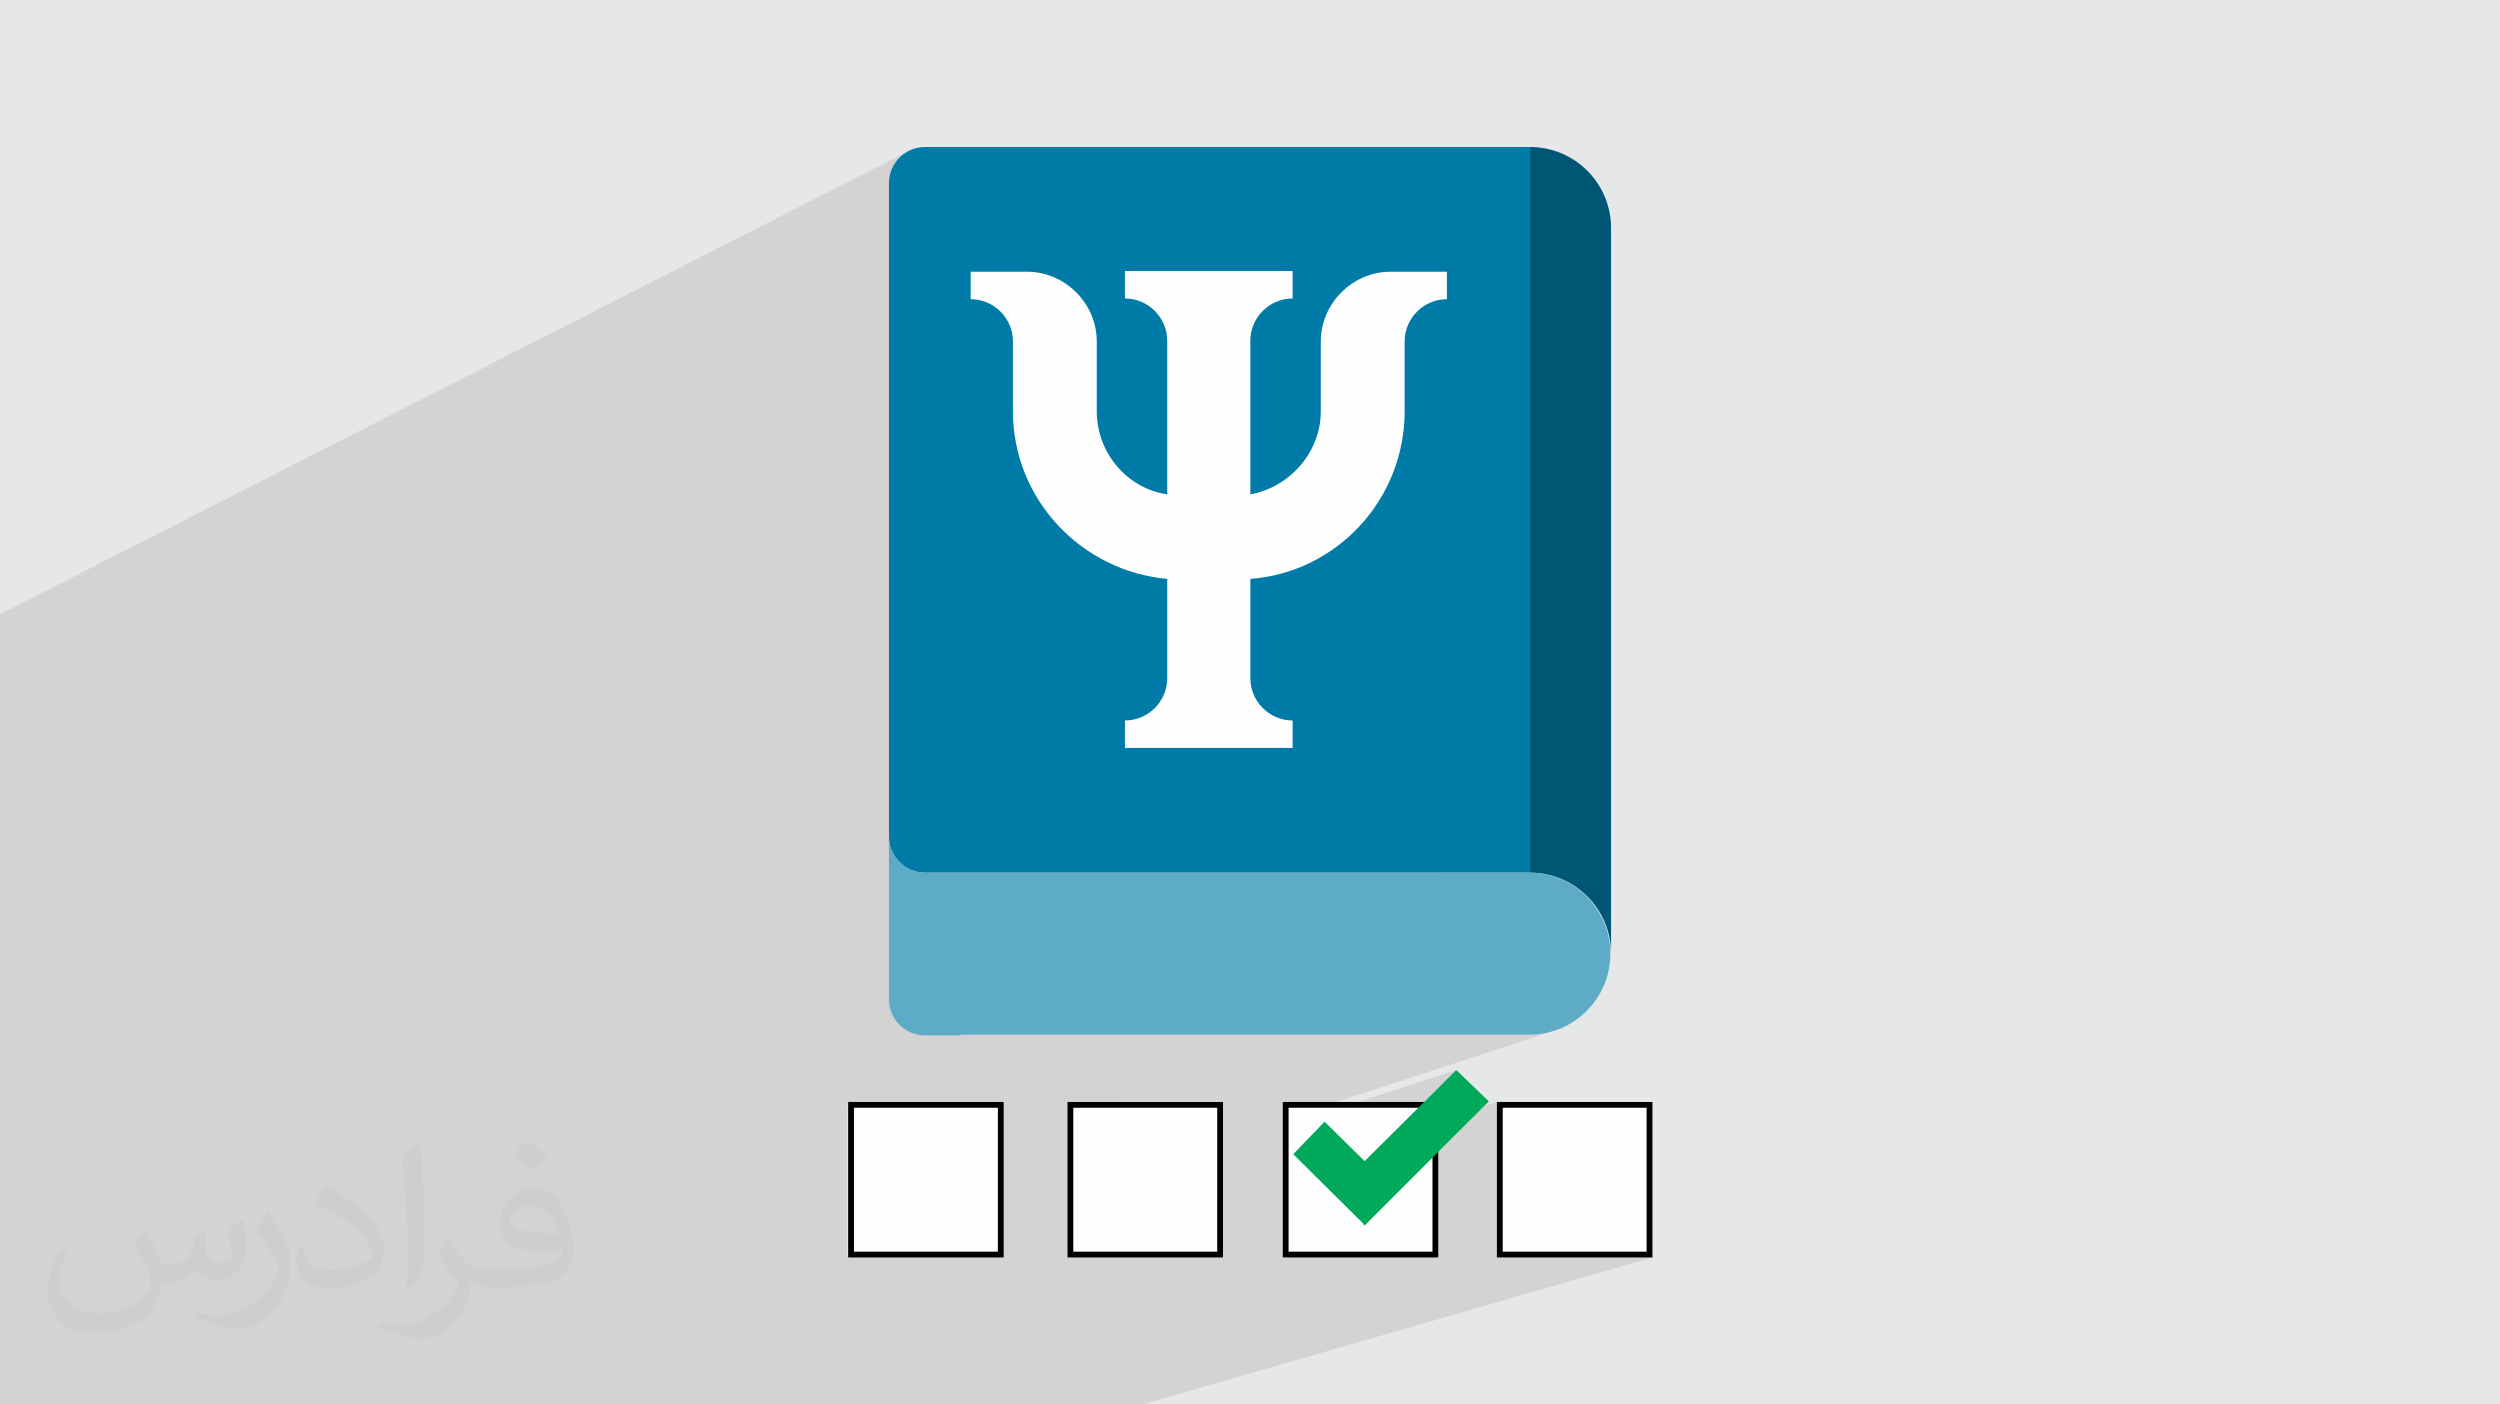 <?xml version="1.0" encoding="UTF-8"?>
<!DOCTYPE svg PUBLIC "-//W3C//DTD SVG 1.1//EN" "http://www.w3.org/Graphics/SVG/1.1/DTD/svg11.dtd">
<!-- Creator: CorelDRAW 2020 (64-Bit) -->
<svg xmlns="http://www.w3.org/2000/svg" xml:space="preserve" width="94.192mm" height="52.917mm" version="1.1" style="shape-rendering:geometricPrecision; text-rendering:geometricPrecision; image-rendering:optimizeQuality; fill-rule:evenodd; clip-rule:evenodd"
viewBox="0 0 9404.92 5283.66"
 xmlns:xlink="http://www.w3.org/1999/xlink"
 xmlns:xodm="http://www.corel.com/coreldraw/odm/2003">
 <defs>
  <style type="text/css">
   <![CDATA[
    .fil3 {fill:none}
    .fil8 {fill:#005675}
    .fil7 {fill:#007BA8}
    .fil6 {fill:#00A859}
    .fil9 {fill:#5EABC7}
    .fil0 {fill:#E6E7E8}
    .fil4 {fill:#FEFEFE}
    .fil5 {fill:black;fill-rule:nonzero}
    .fil2 {fill:#373435;fill-opacity:0.031}
    .fil1 {fill:#2B2A29;fill-opacity:0.102}
   ]]>
  </style>
 </defs>
 <g id="Layer_x0020_1">
  <polygon class="fil0" points="-0,0 9404.92,0 9404.92,5283.66 -0,5283.66 "/>
  <path class="fil1" d="M6060.74 3587.7l-908.46 304.79 601.02 0 30.94 -1.56 30.09 -4.58 29.1 -7.45 -842.83 275.36 82.32 0 395.6 -128.8 -129.63 128.8 53.23 0 0 64.31 229.21 -73.05 0 12.9 13.1 -4.16 563.22 0 0 563.21 -7.58 2.19 7.58 0 -37.81 10.91 15.98 0 30.56 0 -1919.95 553.09 -28.24 0 -14.76 0 -6.98 0 -2.47 0 -16.73 0 -11.73 0 -8.98 0 -448.57 0 -2.02 0 -22.05 0 -3.24 0 -10.39 0 -3.54 0 -8.83 0 -77.82 0 -77.82 0 -28.22 0 -13.65 0 -6.76 0 -3.79 0 -15.63 0 -12.86 0 -6.74 0 -13.18 0 -2.04 0 -17.54 0 -10.77 0 -63.67 0 -4.59 0 -3.37 0 -5.32 0 -221.38 0 -2.82 0 -14.26 0 -1.79 0 -8.62 0 -0.93 0 -5.89 0 -17.02 0 -10.33 0 -47.26 0 -2.02 0 -0.02 0 -20.91 0 -3.46 0 -9.73 0 -5.1 0 -6.6 0 -32.3 0 -5.54 0 -16.18 0 -5.06 0 -21.98 0 -2.62 0 -6.54 0 -2.01 0 -14.07 0 -9.55 0 -26.51 0 -3.01 0 -16.54 0 -1.4 0 -22.81 0 -16.55 0 -6.54 0 -3.12 0 -1.87 0 -14.65 0 -9.95 0 -1.79 0 -6.73 0 -5.7 0 -11.93 0 -25.5 0 -15.29 0 -7.39 0 -11.35 0 -1.17 0 -30.83 0 -7.28 0 -1.35 0 -0.73 0 -11.74 0 -11.65 0 -41.8 0 -15.43 0 -22 0 -14.11 0 -15.68 0 -2.43 0 -37.42 0 -2.89 0 -8.71 0 -3.66 0 -1.04 0 -2.58 0 -13.52 0 -13.47 0 -6.61 0 -6.26 0 -10.61 0 -23.25 0 -2.42 0 -9.7 0 -2.63 0 -8.61 0 -23.85 0 -3.16 0 -2.97 0 -15.77 0 -2.61 0 -2.05 0 -5.83 0 -11.93 0 -5.7 0 -0.05 0 -1.19 0 -5.14 0 -0.65 0 -2.66 0 -3.72 0 -4.66 0 -4.36 0 -11.02 0 -17.13 0 -0.31 0 -2.27 0 -1.24 0 -2.53 0 -0.31 0 -1.53 0 -0.49 0 -10.8 0 -0.45 0 -10.96 0 -0.59 0 -7.56 0 -0.78 0 -0.42 0 -2.02 0 -7.78 0 -7.22 0 -13.18 0 -2.59 0 -5.63 0 -14.15 0 -26.16 0 -8.51 0 -4.28 0 -10.51 0 -3.48 0 -2.01 0 -7.8 0 -7.83 0 -8.59 0 -12.09 0 -3.31 0 -4.28 0 -5.78 0 -0.74 0 -14.35 0 -1.02 0 -0.49 0 -8.55 0 -0.75 0 -5.54 0 -2.69 0 -8.37 0 -10.28 0 -8.55 0 -11.89 0 -3.86 0 -1.75 0 -23.92 0 -15.39 0 -29.26 0 -2.07 0 -1.86 0 -4.31 0 -4.19 0 -23.83 0 -1.88 0 -25.58 0 -2.42 0 -54.63 0 -6.4 0 -2.31 0 -11.76 0 -3.84 0 -3.82 0 -10.23 0 -8.82 0 -7.08 0 -5.8 0 -12.67 0 -12.37 0 -6.17 0 -1.64 0 -14.19 0 -0.67 0 -16.49 0 -13.88 0 -15.7 0 -24.38 0 -40.22 0 -2.18 0 -2.02 0 -0.96 0 -15.7 0 -6.15 0 -1.79 0 -0.5 0 -3.84 0 -4.19 0 -1.87 0 -4.28 0 -3.47 0 -3.92 0 -2.48 0 -3.24 0 -1.08 0 -4.2 0 -22.95 0 -13.38 0 -32.03 0 -1.87 0 -63.7 0 -2.03 0 -9.88 0 -71.55 0 -5.62 0 -9.41 0 -15.04 0 -130.23 0 -11.3 0 -9.44 0 -36.83 0 -2.45 0 -7.22 0 -2.26 0 -1.57 0 -32.76 0 -1.84 0 -15.07 0 -22.9 0 -13.09 0 -3.11 0 -6.27 0 -6.69 0 -10.87 0 -18.28 0 -95.07 0 -5.29 0 -1.67 0 -7.39 0 -29.72 0 -10.72 0 -33.14 0 -164.27 0 -5.62 0 -23.05 0 -424.27 0 -8.18 0 -3.14 0 -5.32 0 -31.19 0 -8.08 0 -5.9 0 0 -9.36 0 -0.66 0 -83.74 0 -2.23 0 -38.69 0 -156.34 0 -317.04 0 -2.23 0 -41.79 0 -159.46 0 -0.01 0 -1276.17 0 -319.01 0 -85.37 0 -410.58 0 -70.2 3415.11 -1741.3 -11.14 6.79 -10.41 7.81 -9.63 8.75 -8.75 9.62 -7.8 10.41 -6.8 11.14 -5.72 11.81 -4.57 12.39 -3.34 12.92 -2.07 13.36 -0.7 13.75 0 482.91 307.42 -148.96 212.03 0 26.53 1.38 25.83 4.02 24.99 6.55 24.02 8.92 22.9 11.16 21.64 13.25 20.25 15.22 18.7 17.02 17.02 18.7 15.22 20.25 13.25 21.64 11.16 22.9 8.92 24.02 6.55 24.99 4.02 25.83 1.38 26.53 -781.84 362.19 0 1500.98 0.7 13.75 2.07 13.36 3.34 12.92 4.57 12.39 5.72 11.8 6.79 11.15 7.81 10.41 8.75 9.62 9.62 8.75 10.41 7.81 11.15 6.8 11.8 5.72 12.4 4.57 1.48 0.38 2373.94 -612.83 -776.67 1193.34 1022.69 -269.98zm-5885.58 815.06l0 -0.01 -175.16 69.37 175.16 -69.36zm2056.48 -814.43l0.05 -0.01 1112.49 -440.57 0 -0.01 -1112.54 440.59z"/>
  <path class="fil2" d="M548.54 4627.69c17.95,27.21 29.6,53.36 40.96,82.43 8.45,16.91 12.93,48.09 52.57,48.09 11.61,0 28.28,-3.42 43.06,-11.61 16.63,-8.73 29.32,-21.94 35.94,-42l15.85 -53.36 38.57 -19.02 2.64 2.64c-5.27,20.09 -6.59,39.36 -6.59,54.43 0,44.63 38.57,61.56 69.22,61.56 17.95,0 34.09,-8.73 34.09,-25.11 0,-21.13 -8.98,-57.06 -20.62,-89.29 17.95,-17.95 35.94,-35.94 56.53,-50.47l3.17 1.6c8.98,38.04 14,75.56 14,100.66 0,24.57 -10.83,51.79 -19.81,69.49 -18.49,34.87 -51.25,62.62 -90.87,62.62 -30.1,0 -63.65,-15.07 -86.66,-43.06l-1.32 0c-21.66,26.96 -55.22,51.25 -108.86,51.25l-16.63 0c-2.64,35.41 -10.29,60.49 -21.94,82.95 -31.95,62.34 -126.81,106.47 -216.1,106.47 -124.17,0 -186.51,-71.59 -186.51,-166.96 0,-58.91 19.27,-113.6 48.88,-152.42l24.29 10.04c-18.49,35.41 -30.91,68.68 -30.91,101.45 0,89.29 72.66,131.83 156.4,131.83 77.68,0 173.83,-49.41 191.28,-106.72 -6.59,-62.62 -30.1,-91.93 -66.04,-148.99 10.83,-19.02 24.83,-38.04 42.28,-58.38l3.17 0 0 0 0 0 -0.02 -0.09zm1432.13 -336.04c26.15,16.39 51.79,35.66 76.87,57.85 -14,19.81 -31.45,37.79 -53.11,53.64 -25.11,-20.34 -50.19,-37.79 -75.84,-56.27 17.42,-19.55 34.62,-38.29 52.04,-55.22l0 0 0 0 0 0 0 0 0 0 0.03 0zm13.47 244.11c-42.28,0 -76.87,27.75 -76.87,48.34 0,44.13 84.53,57.85 185.72,57.31 -12.68,-51.79 -57.06,-105.68 -108.86,-105.68l0.01 0.03zm-94.86 236.19c54.96,0 103.04,-1.6 139.74,-10.83 40.96,-10.29 75.56,-30.91 75.56,-45.17 0,-3.7 0,-8.19 -1.32,-11.89 -22.98,2.11 -49.41,2.11 -72.38,2.11 -74.49,0 -131.55,-16.91 -154.02,-58.66 -5.55,-11.61 -9.51,-24.57 -9.51,-39.36 0,-40.43 17.42,-79.79 48.09,-107 25.61,-22.45 53.89,-36.44 82.67,-36.44 52.04,0 93.51,41.75 122.57,107.54 15.85,35.94 26.68,77.4 26.68,129.72 0,34.87 -9.51,64.19 -31.17,85.85 -40.43,39.11 -114.92,53.89 -229.04,53.89l-51.79 0 0 0 -13.47 0c-28.28,0 -48.62,-5.02 -64.72,-17.42l-2.64 0c0.79,6.59 1.32,12.93 1.32,19.02 0,25.61 -8.45,58.38 -25.61,84.53 -50.72,75.3 -105.68,108.04 -153.24,108.04 -48.09,0 -107,-18.49 -160.11,-42.54l9.51 -18.49c17.17,7.13 40.96,11.89 73.7,11.89 85.85,0 198.66,-82.43 212.66,-163 -3.17,-6.59 -8.98,-15.32 -17.17,-24.57 -25.11,-29.85 -40.96,-54.68 -55.75,-80.83 12.68,-25.11 24.29,-45.17 35.13,-63.4l4.49 -0.53c36.72,74.77 69.99,117.55 144.23,117.55l11.61 0 0 0 53.89 0 0 0 0 0 0 0 0 0 0 0 0.09 0.01zm-371.98 79c6.34,-34.34 6.87,-72.91 6.87,-108.86l0 -53.36c0,-99.6 -12.68,-244.36 -22.98,-338.68 17.95,-19.27 43.06,-42 62.87,-57.31l5.81 1.6c13.47,118.62 16.63,256 16.63,383.06 0,33.3 -1.32,65.79 -4.49,89.55 -1.85,30.1 -19.27,52.83 -56.53,87.7l-8.19 -3.7zm-382.8 -157.19c1.85,46.77 24.83,83.49 105.15,83.49 49.93,0 92.19,-12.93 138.96,-35.13 8.45,-3.7 12.93,-8.73 12.93,-12.93 0,-29.32 -22.45,-68.15 -60.23,-103.55 -36.72,-33.3 -85.34,-62.62 -130.76,-82.18 -15.6,-6.59 -20.62,-13.47 -20.62,-20.09 0,-13.47 17.95,-41.75 32.77,-62.09l5.02 -0.53c52.04,27.21 110.17,67.64 153.24,112.53 39.11,41.47 63.4,83.49 63.4,129.19 0,33.81 -10.29,65.51 -26.96,95.11 -57.06,28.79 -117.83,50.72 -178.06,50.72 -73.17,0 -123.1,-34.34 -123.1,-114.92 0,-8.73 0,-22.19 3.17,-39.64l25.11 0 0 0 0 0 0 0 0 0 0 0 -0.02 0zm-132.37 -132.9l45.45 73.45c16.63,27.21 32.23,56.81 32.23,103.55l0 59.7c0,48.34 -30.91,100.13 -80.83,151.38 -39.11,34.62 -73.7,49.41 -105.68,49.41 -47.55,0 -101.98,-14.79 -164.85,-41.75l7.13 -18.49c19.81,5.27 42.79,9.77 71.06,9.77 90.36,-0.53 182.8,-66.57 225.08,-147.15 5.02,-9.26 6.87,-17.95 6.87,-24.04 0,-9.26 -5.02,-19.55 -8.98,-28.79 -22.98,-43.31 -48.62,-82.95 -76.87,-119.68 14.79,-23.25 29.6,-45.7 45.7,-67.9l3.7 0.53 0 0 0 0 0 0 0 0 0 0 -0.02 0.01z"/>
  <g id="_2404407394992">
   <g id="_2081581783920">
    <g>
     <line class="fil3" x1="4838.89" y1="4154.26" x2="4838.89" y2= "4154.26" />
     <polygon class="fil0" points="5316.97,4719.65 5402.11,4667.25 5402.11,4719.65 "/>
     <polygon class="fil0" points="4838.89,4154.26 5402.11,4154.26 4838.89,4523.18 "/>
     <polygon class="fil0" points="4838.89,4675.99 5402.11,4313.61 5402.11,4667.25 5316.97,4719.65 4838.89,4719.65 "/>
     <polygon class="fil0" points="4838.89,4693.45 5402.11,4331.08 5402.11,4719.65 4838.89,4719.65 "/>
     <polygon class="fil0" points="4838.89,4662.89 5402.11,4293.97 5402.11,4719.65 4838.89,4719.65 "/>
     <polygon class="fil0" points="4838.89,4523.18 5402.11,4154.26 5402.11,4719.65 4838.89,4719.65 "/>
     <polygon class="fil0" points="4838.89,4442.41 5275.49,4154.26 5345.36,4154.26 5133.6,4368.19 4838.89,4560.3 "/>
     <polygon class="fil0" points="4838.89,4357.27 4865.09,4342 5122.68,4597.4 4926.21,4719.65 4838.89,4719.65 "/>
     <polygon class="fil0" points="4926.21,4719.65 5122.68,4597.4 5133.6,4610.51 4963.34,4719.65 "/>
     <polygon class="fil0" points="4838.89,4315.8 4982.98,4219.74 4865.09,4342 4838.89,4357.27 "/>
     <polygon class="fil0" points="4838.89,4173.9 4847.63,4169.54 4847.63,4710.93 4838.89,4715.29 "/>
     <polygon class="fil0" points="4838.89,4715.29 4847.63,4710.93 5389.01,4710.93 5373.73,4719.65 4838.89,4719.65 "/>
     <polygon class="fil0" points="4849.82,4145.52 4827.98,4162.99 4827.98,4145.52 4836.71,4145.52 4838.89,4145.52 "/>
     <polygon class="fil0" points="5301.69,4730.57 5334.44,4710.93 5389.01,4710.93 5389.01,4673.8 5410.84,4662.89 5410.84,4730.57 "/>
     <polygon class="fil0" points="4827.98,4162.99 4838.89,4154.26 5402.11,4154.26 5382.46,4169.54 4847.63,4169.54 4847.63,4514.46 4827.98,4531.92 "/>
     <path class="fil0" d="M4827.98 4684.72l21.83 -15.28 0 39.29 484.63 0 -34.93 21.83 -473.71 0 0 -45.84 0 0 2.19 2.19 0 -2.19zm563.22 -362.37l21.83 -15.28 0 353.64 -21.83 10.92 0 -353.65 0 2.19 0 2.18z"/>
     <polygon class="fil0" points="4827.98,4702.18 4847.63,4689.09 4847.63,4710.93 5389.01,4710.93 5389.01,4339.81 5410.84,4324.53 5410.84,4730.57 4827.98,4730.57 "/>
     <polygon class="fil0" points="4827.98,4667.25 4847.63,4654.16 4847.63,4710.93 5389.01,4710.93 5389.01,4304.88 5410.84,4287.42 5410.84,4730.57 4827.98,4730.57 "/>
     <polygon class="fil0" points="4827.98,4531.92 4847.63,4514.46 4847.63,4710.93 5389.01,4710.93 5389.01,4169.54 5382.46,4169.54 5402.11,4154.26 5402.11,4719.65 5380.28,4730.57 4827.98,4730.57 "/>
     <path class="fil0" d="M4827.98 4453.33l21.83 -15.28 0 115.69 -21.83 15.28 0 -115.69zm430.05 -283.79l34.93 -21.83 65.49 0 -21.83 21.83 -76.4 0 0 0 -2.19 0z"/>
     <polygon class="fil0" points="4827.98,4363.82 4847.63,4350.72 4847.63,4710.93 4943.69,4710.93 4908.75,4730.57 4827.98,4730.57 "/>
     <polygon class="fil0" points="4908.75,4730.57 4943.69,4710.93 4980.79,4710.93 4945.87,4730.57 "/>
     <polygon class="fil0" points="4827.98,4322.35 4847.63,4311.43 4847.63,4350.72 4827.98,4363.82 "/>
     <polygon class="fil0" points="4827.98,4180.45 4847.63,4169.54 4847.63,4710.93 4827.98,4721.84 "/>
     <polygon class="fil0" points="4827.98,4721.84 4847.63,4710.93 5389.01,4710.93 5354.08,4730.57 4827.98,4730.57 "/>
     <polygon class="fil0" points="5644.42,4512.27 6207.64,4154.26 6207.64,4719.65 5644.42,4719.65 "/>
     <polygon class="fil0" points="5644.42,4715.29 5655.34,4710.93 6196.72,4710.93 6179.26,4719.65 5644.42,4719.65 "/>
     <polygon class="fil0" points="5644.42,4154.26 6207.64,4154.26 5644.42,4512.27 "/>
     <polygon class="fil0" points="5644.42,4173.9 5655.34,4169.54 5655.34,4710.93 5644.42,4715.29 "/>
     <polygon class="fil0" points="5633.51,4521.01 5655.34,4505.72 5655.34,4710.93 6196.72,4710.93 6196.72,4169.54 6185.81,4169.54 6207.64,4154.26 6207.64,4719.65 6185.81,4730.57 5633.51,4730.57 "/>
     <polygon class="fil0" points="5633.51,4721.84 5655.34,4710.93 6196.72,4710.93 6159.6,4730.57 5633.51,4730.57 "/>
     <polygon class="fil0" points="5633.51,4162.99 5644.42,4154.26 6207.64,4154.26 6185.81,4169.54 5655.34,4169.54 5655.34,4505.72 5633.51,4521.01 "/>
     <polygon class="fil0" points="5633.51,4180.45 5655.34,4169.54 5655.34,4710.93 5633.51,4721.84 "/>
     <polygon class="fil0" points="3398.12,4719.65 3764.86,4470.79 3764.86,4719.65 "/>
     <polygon class="fil0" points="3764.86,4470.79 3398.12,4719.65 3203.83,4719.65 3203.83,4154.26 3764.86,4154.26 "/>
     <polygon class="fil0" points="3208.2,4719.65 3764.86,4339.81 3764.86,4710.93 3753.95,4719.65 "/>
     <polygon class="fil0" points="3203.83,4154.26 3764.86,4154.26 3203.83,4542.83 "/>
     <polygon class="fil0" points="3753.95,4719.65 3764.86,4710.93 3764.86,4719.65 "/>
     <polygon class="fil0" points="3232.22,4719.65 3764.86,4357.27 3764.86,4719.65 "/>
     <polygon class="fil0" points="3203.83,4706.55 3764.86,4320.17 3764.86,4719.65 3203.83,4719.65 "/>
     <polygon class="fil0" points="3203.83,4542.83 3764.86,4154.26 3764.86,4719.65 3203.83,4719.65 "/>
     <polygon class="fil0" points="3203.83,4715.29 3212.58,4710.93 3753.95,4710.93 3736.48,4719.65 3203.83,4719.65 "/>
     <polygon class="fil0" points="3203.83,4173.9 3212.58,4169.54 3212.58,4710.93 3203.83,4715.29 "/>
     <polygon class="fil0" points="3378.48,4730.57 3411.23,4710.93 3753.95,4710.93 3753.95,4475.15 3773.6,4464.24 3773.6,4730.57 "/>
     <polygon class="fil0" points="3773.6,4464.24 3753.95,4475.15 3753.95,4169.54 3212.58,4169.54 3212.58,4710.93 3411.23,4710.93 3378.48,4730.57 3188.55,4730.57 3188.55,4145.52 3197.28,4145.52 3203.83,4145.52 3773.6,4145.52 "/>
     <polygon class="fil0" points="3188.55,4730.57 3221.3,4710.93 3753.95,4710.93 3753.95,4344.18 3773.6,4331.08 3773.6,4704.38 3734.31,4730.57 "/>
     <polygon class="fil0" points="3188.55,4162.99 3203.83,4154.26 3764.86,4154.26 3747.4,4169.54 3212.58,4169.54 3212.58,4538.47 3188.55,4551.56 "/>
     <polygon class="fil0" points="3734.31,4730.57 3773.6,4704.38 3773.6,4730.57 "/>
     <polygon class="fil0" points="3216.94,4730.57 3247.49,4710.93 3753.95,4710.93 3753.95,4361.64 3773.6,4350.72 3773.6,4730.57 "/>
     <polygon class="fil0" points="3188.55,4713.1 3212.58,4702.18 3212.58,4710.93 3753.95,4710.93 3753.95,4328.9 3773.6,4313.61 3773.6,4730.57 3188.55,4730.57 "/>
     <polygon class="fil0" points="3188.55,4551.56 3212.58,4538.47 3212.58,4710.93 3753.95,4710.93 3753.95,4169.54 3747.4,4169.54 3764.86,4154.26 3764.86,4719.65 3747.4,4730.57 3188.55,4730.57 "/>
     <polygon class="fil0" points="3188.55,4721.84 3212.58,4710.93 3753.95,4710.93 3719.02,4730.57 3188.55,4730.57 "/>
     <polygon class="fil0" points="3188.55,4182.64 3212.58,4169.54 3212.58,4710.93 3188.55,4721.84 "/>
     <polygon class="fil0" points="4029.01,4287.42 4225.47,4154.26 4592.22,4154.26 4592.22,4320.17 4029.01,4693.45 "/>
     <polygon class="fil0" points="4225.47,4154.26 4029.01,4287.42 4029.01,4154.26 "/>
     <polygon class="fil0" points="4029.01,4693.45 4592.22,4320.17 4592.22,4682.54 4537.64,4719.65 4029.01,4719.65 "/>
     <polygon class="fil0" points="4029.01,4154.26 4592.22,4154.26 4029.01,4534.1 "/>
     <polygon class="fil0" points="4537.64,4719.65 4592.22,4682.54 4592.22,4719.65 "/>
     <polygon class="fil0" points="4417.58,4719.65 4592.22,4601.76 4592.22,4719.65 "/>
     <polygon class="fil0" points="4288.79,4719.65 4592.22,4521.01 4592.22,4719.65 "/>
     <polygon class="fil0" points="4225.47,4719.65 4592.22,4475.15 4592.22,4521.01 4288.79,4719.65 "/>
     <polygon class="fil0" points="4029.01,4713.1 4592.22,4339.81 4592.22,4719.65 4029.01,4719.65 "/>
     <polygon class="fil0" points="4029.01,4675.99 4592.22,4302.7 4592.22,4719.65 4029.01,4719.65 "/>
     <polygon class="fil0" points="4029.01,4534.1 4592.22,4154.26 4592.22,4719.65 4029.01,4719.65 "/>
     <polygon class="fil0" points="4029.01,4715.29 4039.92,4710.93 4581.3,4710.93 4563.84,4719.65 4029.01,4719.65 "/>
     <polygon class="fil0" points="4029.01,4173.9 4039.92,4169.54 4039.92,4710.93 4029.01,4715.29 "/>
     <path class="fil0" d="M4015.91 4296.15l21.83 -15.28 0 406.04 -21.83 15.28 0 -406.04zm189.92 -130.97l30.55 -21.83 362.38 0 0 165.91 -21.83 15.28 0 -159.36 -371.11 0z"/>
     <polygon class="fil0" points="4238.57,4145.52 4208.01,4169.54 4039.92,4169.54 4039.92,4283.06 4015.91,4296.15 4015.91,4145.52 4024.64,4145.52 4029.01,4145.52 "/>
     <path class="fil0" d="M4015.91 4702.18l21.83 -15.28 0 21.83 513 0 -34.93 21.83 -502.09 0 0 -28.38 2.19 2.19 0 -2.19zm563.22 -375.46l21.83 -15.29 0 362.38 -21.83 15.28 0 -362.37z"/>
     <polygon class="fil0" points="4015.91,4162.99 4029.01,4154.26 4592.22,4154.26 4574.75,4169.54 4039.92,4169.54 4039.92,4529.73 4015.91,4540.65 "/>
     <polygon class="fil0" points="4518,4730.57 4552.92,4710.93 4581.3,4710.93 4581.3,4691.27 4600.95,4675.99 4600.95,4730.57 "/>
     <polygon class="fil0" points="4400.12,4730.57 4430.67,4710.93 4581.3,4710.93 4581.3,4610.51 4600.95,4597.4 4600.95,4713.1 4574.75,4730.57 "/>
     <polygon class="fil0" points="4269.14,4730.57 4299.7,4710.93 4581.3,4710.93 4581.3,4525.37 4600.95,4512.27 4600.95,4730.57 "/>
     <path class="fil0" d="M4208.01 4730.57l34.93 -21.83 61.13 0 -34.93 21.83 -61.13 0zm371.12 -246.69l21.83 -15.28 0 39.29 -21.83 15.28 0 -39.29z"/>
     <polygon class="fil0" points="4015.91,4719.65 4039.92,4706.55 4039.92,4710.93 4581.3,4710.93 4581.3,4348.55 4600.95,4331.08 4600.95,4730.57 4015.91,4730.57 "/>
     <polygon class="fil0" points="4015.91,4684.72 4039.92,4671.63 4039.92,4710.93 4581.3,4710.93 4581.3,4311.43 4600.95,4293.97 4600.95,4730.57 4015.91,4730.57 "/>
     <polygon class="fil0" points="4015.91,4540.65 4039.92,4529.73 4039.92,4710.93 4581.3,4710.93 4581.3,4169.54 4574.75,4169.54 4592.22,4154.26 4592.22,4719.65 4574.75,4730.57 4015.91,4730.57 "/>
     <polygon class="fil0" points="4015.91,4721.84 4039.92,4710.93 4581.3,4710.93 4546.38,4730.57 4015.91,4730.57 "/>
     <polygon class="fil0" points="4015.91,4180.45 4039.92,4169.54 4039.92,4710.93 4015.91,4721.84 "/>
     <path class="fil0" d="M5345.36 4154.26l56.75 0 -159.36 104.78 104.78 -104.78 -2.18 0zm-237.95 189.92l-144.07 96.04 -102.6 -102.59 120.06 -120.07 124.43 124.43 0 2.19 2.19 0z"/>
     <polygon class="fil0" points="5057.2,4534.1 5487.24,4256.86 5133.6,4610.51 5122.68,4597.4 "/>
     <polygon class="fil0" points="5068.12,4542.83 5437.04,4307.06 5133.6,4610.51 5122.68,4597.4 "/>
     <polygon class="fil0" points="5048.47,4523.18 5535.28,4208.83 5133.6,4610.51 5122.68,4597.4 "/>
     <polygon class="fil0" points="4963.34,4438.05 5107.41,4344.18 5133.6,4368.19 5240.58,4256.86 5402.11,4154.26 5402.11,4344.18 5133.6,4610.51 5122.68,4597.4 "/>
     <polygon class="fil0" points="4915.3,4392.2 5059.38,4296.15 5133.6,4368.19 4985.16,4464.24 "/>
     <rect class="fil4" x="4838.89" y="4154.26" width="563.21" height="563.21"/>
     <path class="fil5" d="M4838.89 4145.52l571.94 0 0 585.04 -585.04 0 0 -585.04 8.74 0 2.18 0 2.19 0zm550.12 21.83l-541.39 0 0 541.39 541.39 0 0 -541.39z"/>
     <rect class="fil4" x="5644.42" y="4154.26" width="563.21" height="563.21"/>
     <path class="fil5" d="M5644.42 4145.52l571.94 0 0 585.04 -585.04 0 0 -585.04 8.74 0 2.18 0 2.19 0zm550.11 21.83l-541.38 0 0 541.39 541.38 0 0 -541.39z"/>
     <rect class="fil4" x="3203.83" y="4154.26" width="563.21" height="563.21"/>
     <path class="fil5" d="M3203.83 4145.52l571.94 0 0 585.04 -585.03 0 0 -585.04 8.73 0 2.19 0 2.18 0zm550.12 21.83l-541.38 0 0 541.39 541.38 0 0 -541.39z"/>
     <rect class="fil4" x="4029.01" y="4154.26" width="563.21" height="563.21"/>
     <path class="fil5" d="M4029.01 4145.52l571.94 0 0 585.04 -585.04 0 0 -585.04 8.73 0 2.19 0 2.19 0zm550.12 21.83l-541.39 0 0 541.39 541.39 0 0 -541.39z"/>
    </g>
    <polygon class="fil6" points="5133.6,4610.51 5122.68,4597.4 4865.09,4342 4982.98,4219.74 5133.6,4368.19 5478.52,4025.46 5600.76,4143.35 "/>
   </g>
   <g>
    <path class="fil7" d="M3479.34 553.08l2276.61 0 0 2729.82 -2276.61 0c-74.22,0 -135.17,-60.97 -135.17,-135.17l0 -2459.5c0,-74.21 60.96,-135.16 135.17,-135.16z"/>
    <path class="fil8" d="M5755.96 3282.91l0 -2729.82c169.61,0 304.79,137.81 304.79,304.79l0 2729.82c0,-169.61 -137.81,-304.79 -304.79,-304.79z"/>
    <path class="fil9" d="M3614.51 3892.48l0 2.65 -135.17 0c-74.22,0 -135.17,-60.96 -135.17,-135.17l0 -612.21c0,74.21 60.96,135.17 135.17,135.17l135.17 0 2138.79 0c169.62,0 304.8,137.81 304.8,304.79 0,169.61 -137.82,304.79 -304.8,304.79l-2138.79 0 0 -0.01zm0 -609.57l0 -2.66 0 2.66 0 0z"/>
    <path class="fil4" d="M3863.63 1022.18c143.11,0 262.38,119.27 262.38,262.38l0 262.37c0,159.02 116.61,291.53 265.03,312.75l0 -577.78c0,-87.46 -71.56,-159.01 -159.02,-159.01l0 -103.36 630.78 0 0 103.36c-87.47,0 -159.02,71.56 -159.02,159.01l0 577.78c148.42,-26.5 265.03,-159.02 265.03,-312.75l0 -262.37c0,-143.11 119.27,-262.38 262.38,-262.38l212.03 0 0 103.36c-87.47,0 -159.02,71.56 -159.02,159.02l0 262.37c0,333.94 -257.08,606.92 -580.42,630.78l0 373.69c0,87.46 71.56,159.01 159.02,159.01l0 103.36 -630.78 0 0 -103.36c87.47,0 159.02,-71.56 159.02,-159.01l0 -373.69c-323.34,-29.16 -580.42,-299.5 -580.42,-630.78l0 -262.37c0,-87.47 -71.56,-159.02 -159.02,-159.02l0 -103.36 212.03 0zm0 0z"/>
   </g>
  </g>
 </g>
</svg>
